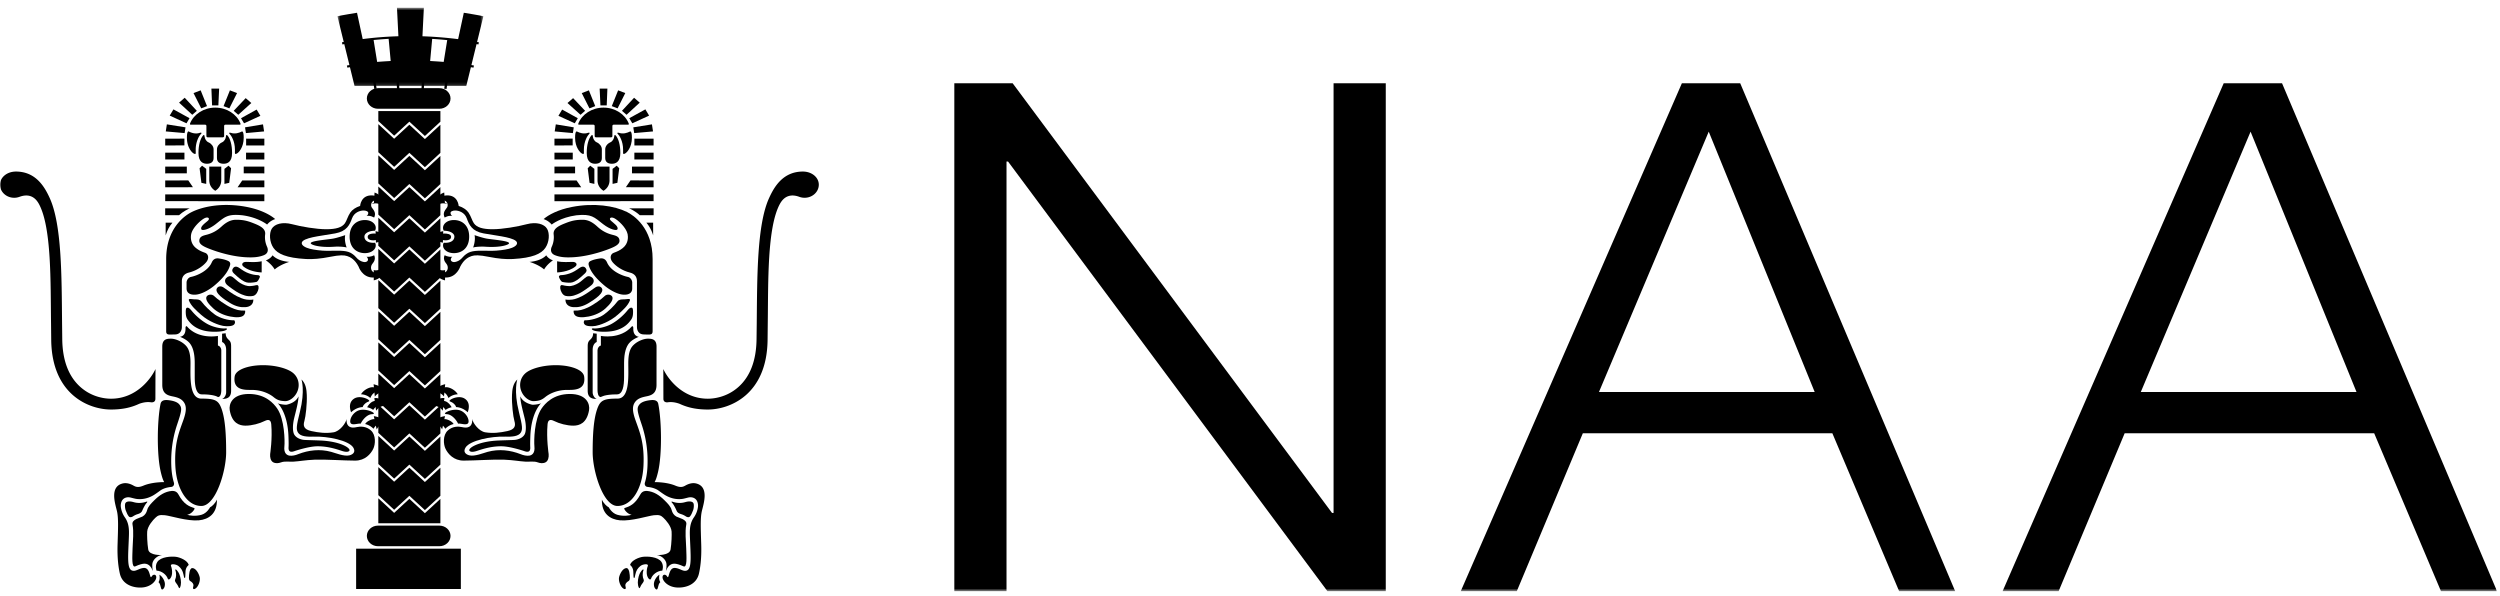 <svg width="839" height="200" xmlns="http://www.w3.org/2000/svg" xmlns:xlink="http://www.w3.org/1999/xlink"><defs><path id="a" d="M1.557 1.603h48.979v26.253H1.556z"/><path id="c" d="M0 198.398h837.997V2.598H0z"/></defs><g fill="none" fill-rule="evenodd"><g transform="translate(111.688 .996)"><mask id="b" fill="#fff"><use xlink:href="#a"/></mask><path d="M26.048 27.856h18.748l5.74-23.387c-.907-.28-6.569-1.182-6.569-1.182l-1.964 9.096c-.997-.109-2.46-.202-3.548-.278l-1.285 7.938-4.528-.28.746-8.115c-1.977-.062-1.933-.23-3.317-.244l.488-9.802h-9.026l.494 9.802c-1.387.013-1.34.182-3.325.244l.75 8.115-4.53.28-1.282-7.938c-1.091.076-2.55.17-3.55.278L8.127 3.287S2.466 4.19 1.557 4.47l5.74 23.387h18.75z" fill="#000" mask="url(#b)"/></g><path d="M147.446 176.396h-20.587c-2.068 0-3.746 1.551-3.746 3.455 0 1.912 1.678 3.46 3.746 3.46h20.587c2.072 0 3.75-1.548 3.75-3.46 0-1.904-1.678-3.455-3.75-3.455" fill="#000"/><mask id="d" fill="#fff"><use xlink:href="#c"/></mask><path fill="#000" mask="url(#d)" d="M119.517 197.668h35.145v-13.532h-35.145z"/><path d="M123.823 193.772h26.652v-5.683h-26.652v5.683zm27.05-6.418H123.03v7.156h28.244v-7.156h-.402zM137.378 115.104l-5.101 4.706-5.314-4.904v9.424c1.166 1.08 4.888 4.511 5.314 4.904.501-.46 5.101-4.702 5.101-4.702l5.213 4.808c.405-.374 3.81-3.51 5.205-4.8v-9.429l-5.205 4.806-5.213-4.813" fill="#000" mask="url(#d)"/><path d="M137.378 125.57l-5.101 4.7-5.314-4.9v9.423c1.166 1.08 4.888 4.511 5.314 4.906.501-.46 5.101-4.701 5.101-4.701s4.71 4.343 5.213 4.805c.405-.374 3.81-3.509 5.205-4.8v-9.426l-5.205 4.803-5.213-4.81M137.378 104.643l-5.101 4.701-5.314-4.903v9.425c1.166 1.081 4.888 4.512 5.314 4.907.501-.46 5.101-4.704 5.101-4.704s4.71 4.346 5.213 4.808c.405-.374 3.81-3.512 5.205-4.803v-9.423l-5.205 4.8s-4.709-4.346-5.213-4.808" fill="#000" mask="url(#d)"/><path d="M137.378 136.03c-.501.465-5.101 4.707-5.101 4.707l-5.314-4.904v9.423c1.166 1.08 4.888 4.512 5.314 4.907l5.101-4.707s4.71 4.348 5.213 4.81c.405-.37 3.81-3.511 5.205-4.8v-9.428l-5.205 4.805-5.213-4.813" fill="#000" mask="url(#d)"/><path d="M137.378 146.493c-.501.465-5.101 4.707-5.101 4.707l-5.314-4.907v9.426c1.166 1.08 4.888 4.512 5.314 4.907l5.101-4.707s4.71 4.346 5.213 4.808c.405-.371 3.81-3.51 5.205-4.797V146.5l-5.205 4.805-5.213-4.813M137.378 94.179c-.501.465-5.101 4.709-5.101 4.709l-5.314-4.91v9.427c1.166 1.08 4.888 4.509 5.314 4.906.501-.465 5.101-4.704 5.101-4.704l5.213 4.808c.405-.374 3.81-3.512 5.205-4.8V94.19l-5.205 4.797-5.213-4.807" fill="#000" mask="url(#d)"/><path d="M137.378 156.956c-.501.465-5.101 4.707-5.101 4.707l-5.314-4.904v9.423c1.166 1.08 4.888 4.512 5.314 4.904.501-.46 5.101-4.701 5.101-4.701s4.71 4.343 5.213 4.805c.405-.369 3.81-3.509 5.205-4.797v-9.426l-5.205 4.8s-4.709-4.343-5.213-4.81M137.378 41.864c-.501.465-5.101 4.704-5.101 4.704l-5.314-4.904v9.426c1.166 1.078 4.888 4.512 5.314 4.904.501-.46 5.101-4.706 5.101-4.706l5.213 4.813c.405-.372 3.81-3.515 5.205-4.803v-9.426l-5.205 4.803-5.213-4.81" fill="#000" mask="url(#d)"/><path d="M132.277 45.532l5.102-4.704 5.213 4.81c.405-.374 3.81-3.511 5.205-4.8v-3.553h-20.834v3.343c1.166 1.078 4.888 4.507 5.314 4.904M137.378 83.717c-.501.465-5.101 4.704-5.101 4.704l-5.314-4.907v9.431c1.166 1.076 4.888 4.507 5.314 4.904.501-.465 5.101-4.706 5.101-4.706s4.71 4.345 5.213 4.807c.405-.371 3.81-3.509 5.205-4.8v-9.426l-5.205 4.8-5.213-4.807M142.59 172.229s-4.708-4.346-5.212-4.813c-.501.467-5.101 4.712-5.101 4.712l-5.315-4.91v8.387h20.834v-8.179l-5.205 4.803z" fill="#000" mask="url(#d)"/><path d="M137.378 73.254c-.501.464-5.101 4.706-5.101 4.706l-5.314-4.906v9.425c1.166 1.078 4.888 4.507 5.314 4.904l5.101-4.704s4.71 4.346 5.213 4.808c.405-.369 3.81-3.511 5.205-4.8v-9.426l-5.205 4.8-5.213-4.807M137.378 52.33c-.501.46-5.101 4.704-5.101 4.704l-5.314-4.904v9.423c1.166 1.078 4.888 4.51 5.314 4.907.501-.465 5.101-4.707 5.101-4.707l5.213 4.81c.405-.373 3.81-3.511 5.205-4.802v-9.426l-5.205 4.803s-4.709-4.346-5.213-4.808" fill="#000" mask="url(#d)"/><path d="M137.378 62.792l-5.101 4.704-5.314-4.904v9.426c1.166 1.075 4.888 4.506 5.314 4.904.501-.465 5.101-4.707 5.101-4.707s4.71 4.348 5.213 4.81c.405-.371 3.81-3.511 5.205-4.8v-9.428l-5.205 4.802s-4.709-4.345-5.213-4.807M155.449 21.449c-4.348-.556-10.852-1.125-17.315-1.146v-7.465c6.172.019 12.37.515 18.831 1.491l-1.516 7.12zm-36.946-7.133c5.187-.807 11.159-1.46 18.836-1.478v7.465c-6.454.021-12.96.59-17.314 1.146l-1.522-7.133zm42.06.6l.15-.72c-7.97-1.407-15.488-2.09-22.976-2.09-9.78 0-16.826 1.003-22.977 2.09l.146.72c.92-.16 1.852-.32 2.813-.475l1.52 7.112c-1.13.15-2.092.304-2.822.433l.156.717c1.647-.298 4.44-.678 7.829-1.002l1.215 8.16.782-.098-1.208-8.132c2.32-.21 4.886-.39 7.54-.494l.507 8.837.792-.042-.504-8.823a125.61 125.61 0 014.21-.073c1.409 0 2.82.026 4.216.073l-.509 8.823.793.042.506-8.837c2.655.104 5.22.283 7.535.494l-1.208 8.132.79.099 1.21-8.161c3.395.322 6.187.704 7.829 1.002l.156-.717a68.909 68.909 0 00-2.818-.436l1.514-7.099c.932.146 1.87.302 2.813.465z" fill="#000" mask="url(#d)"/><path d="M147.446 29.586h-20.587c-2.068 0-3.746 1.55-3.746 3.46 0 1.906 1.678 3.454 3.746 3.454h20.587c2.072 0 3.75-1.548 3.75-3.454 0-1.91-1.678-3.46-3.75-3.46M125.703 64.605c1.86.707 3.044 1.72 2.709 4.592 0 0-1.174-1.345-3.255-.849-1.067.255.32-.27.32-.27l.226-3.473zM126.044 77.568c3.862.891 4.447 1.977 4.447 1.977s-.756 1.065-4.333 1.901l-.114-3.878zM125.421 90.634c1.096.28 1.948-.055 2.574-.631 0 0 1.55 3.075-2.556 4.09l-.018-3.46zM125.382 128.933c1.592.384 3.387 1.236 3.608 2.667 0 0-2.055-.15-3.198 1.489l-.41-4.156zM125.637 133.58c2.257-.125 3.371 1.169 3.644 2.582 0 0-1.816-.107-3.073 1.677l-.571-4.26zM125.445 139.657c1.91.273 3.501 1.078 3.764 2.46 0 0-1.816.052-2.798 2.005l-.966-4.465zM82.574 51.342v2.176l6.143.003v-2.278l-6.143-.005zM88.598 55.904l-6.805.005v2.27l6.922.003v-2.278zM88.598 65.23l-33.153.003v2.278l33.27.003V65.23zM81.258 60.61l-1.52 2.231 8.98.005V60.57l-7.427-.006zM61.783 51.242l-6.335.002v2.278l6.45-.003v-2.28zM55.447 56.013v2.169l7.25-.003v-2.27l-7.25-.005zM55.436 70.02v2.198l4.652-.002.031-.026c1.312-1.213 3.08-2.068 3.096-2.076l.475-.195-8.254-.005v.107zM55.597 79.005V74.72l2.275.003c-1.062 1.283-1.779 2.608-2.275 4.283M63.134 60.55l-7.686.011v2.286l9.304-.013L63.2 60.55zM75.318 61.714v-5.042l1.385-1.065.847.852-.613 4.896zM72.245 64.03c-1.293-.805-2.015-2.033-2.015-3.521v-4.6h4.028v4.6c0 1.488-.719 2.716-2.013 3.522M69.21 61.714v-5.042l-1.388-1.065-.841.852.613 4.896z" fill="#000" mask="url(#d)"/><path d="M125.925 91.54c-1.419-.224-1.743-1.78-1.107-2.788 0 0 .437-.576.582-.807.58-.92.455-1.743.15-2.302 0 0-.976.68-2.537.525 0 0 .288.156.455.707.213.683-.494 1.22-1.393 1.054-.818-.153-1.74-.556-2.724-1.745-.367-.447-1.078-1.013-1.748-1.361-1.829-.91-4.265-.647-7.904-.647-1.761 0-4.333-.327-5.676-.673-1.439-.364-2.865-1.09-2.753-1.997.114-.907 1.824-1.468 3.662-1.886 1.73-.392 5.2-.865 7.57-1.29 3.921-.71 4.882-2.952 5.638-5.048.759-2.093 2.764-2.6 3.777-2.636.815-.023 1.818.28 1.667.98-.153.698-.571.872-.571.872 1.252-.314 2.538.522 2.538.522.304-.558.545-1.444-.151-2.512-.403-.618-.587-.86-.665-.932-.501-.875-.005-2.291 1.314-2.346 1.122-.044 1.564.564 1.564.564 0-.98-.953-2.088-2.512-2.203-4.023-.306-4.244 3.52-4.244 3.52-1.506.488-2.667 1.309-3.286 2.21-.888 1.299-1.192 2.722-1.815 3.61-.977 1.39-2.95 2-6.28 2s-8.307-.851-11.484-1.693c-3.182-.836-5.831-.096-6.808 1.553-.906 1.538-.758 4.468.606 6.424 1.363 1.956 4.239 3.35 10.9 3.714 2.268.125 4.972-.114 7.949-.709 3.483-.699 4.844-.61 5.875-.283.985.317 2.559 1.065 3.821 3.53 0 0 1.159 3.641 4.792 3.68 1.21.013 2.276-.522 2.463-1.901 0 0-.572.468-1.665.293" fill="#000" mask="url(#d)"/><path d="M122.299 79.402c0-1.197 1.646-1.969 3.553-1.969.197-.363.306-.758.229-1.278-.154-1.039-1.364-2.309-3.634-2.309-2.499 0-5.11 1.582-5.11 5.561 0 3.982 2.611 5.546 5.11 5.546 2.27 0 3.524-1.263 3.634-2.304.06-.598-.032-.927-.258-1.19-1.992.17-3.524-.587-3.524-2.057M66.884 80.857c0-1.572 1.403-1.795 2.577-2.11 2.068-.552 3.558-1.508 4.847-2.688 1.254-1.153 2.836-2.303 4.878-2.303 2.046 0 3.465.207 5.735 1.1 2.197.858 4.317 1.803 4.06 3.822a7.637 7.637 0 00.623 4.085c.34.733.67 2.206-1.117 2.902-1.447.56-3.099.836-6.12.66-4.288-.255-8.893-1.543-12.373-2.93-1.59-.637-3.11-1.385-3.11-2.538M76.576 87.581c.621.283.824.795.598 1.533-.229.73-.907 3.109-5.255 6.74-1.566 1.311-4.202 2.924-6.353 3.039-2.244.12-2.953-.943-2.953-2.096v-1.974c0-.733.56-1.697 1.472-1.886 2.024-.418 5.728-1.992 6.967-4.834.379-.87 1.057-1.571 2.423-1.36 1.359.21 2.195.42 3.101.838" fill="#000" mask="url(#d)"/><path d="M81.345 72.25c-5.099-.526-5.914.604-8.958 2.97-2.39 1.865-4.504 2.24-4.78 1.782-.566-.943 1.362-2.2 2.156-2.935.798-.73.11-1.45-1.142-.823-1.245.628-3.97 3.101-4.447 5.288a.143.143 0 01-.008.042c-.005.026-.013.052-.02.078-.125.706-.383 2.994 1.636 4.597.994.787 1.818 1.15 3.075 1.61 1.002.362 1.475 1.78.34 3.143-1.138 1.359-3.244 2.842-5.8 3.468-1.54.38-2.366 1.38-2.366 2.88v15.4c0 1.117-.577 2.491-2.32 2.491-1.737 0-2.94.37-2.94-1.026V86.932c0-10.475 6.413-14.704 8.592-15.782 4.242-2.096 11.07-3.142 18.507-1.69 4.641.903 7.836 2.633 9.49 4.067 0 0-1.563.418-2.719 1.834 0 0-2.93-2.395-8.296-3.112M87.817 91.423s-3.769-.06-6.13-1.99c-.784-.639-.343-1.54.907-1.54 1.247 0 3.25.22 5.228-.213l-.005 3.743z" fill="#000" mask="url(#d)"/><path d="M87.21 92.966c-.219.613-.684 1.489-1.096 1.634 0 0-.912.239-2.177.275-.829.024-1.538-.049-2.818-.904-.868-.579-2.187-1.779-2.613-2.2-.496-.49-.795-.942-.338-1.675.436-.714 1.195-.852 2.218-.117 1.024.73 2.037 1.39 3.231 1.792 1.104.372 1.98.546 3 .577.317.01.702.304.593.618" fill="#000" mask="url(#d)"/><path d="M84.95 99.311c-2.045.42-3.72-.45-4.73-.927-.985-.47-3.45-2.242-3.982-2.738-.829-.769-.907-1.675-.343-2.306.569-.626 1.366-.86 2.042-.442.68.421 1.753 1.527 2.618 2.052 1.005.618 2.345 1.182 3.517 1.057 0 0 1.106-.072 1.784-.28.68-.21 1.023.127.912 1.07-.117.945-.795 2.304-1.818 2.514" fill="#000" mask="url(#d)"/><path d="M82.762 100.548c-1.088-.127-2.452-.748-3.234-1.133-1.35-.662-3.564-2.288-4.47-2.917-.91-.626-1.808-.452-2.229.198-1.018 1.569 2.502 3.873 4.432 5.028 1.924 1.151 3.527 1.465 5.109 1.359 1.581-.107 2.683-.961 2.654-2.559 0 0-.802.198-2.262.024" fill="#000" mask="url(#d)"/><path d="M69.425 99.415c.47-.615 1.732-.823 2.527.016.792.839 3.792 2.977 5.535 3.758 1.732.78 2.873 1.125 4.766 1.047 0 0 .229.836-.452 1.569-.683.735-2.384.839-4.54.42-2.161-.42-4.203-1.363-5.68-2.721-1.478-1.364-2.954-3.042-2.156-4.089" fill="#000" mask="url(#d)"/><path d="M63.407 100.883c-.17-.419 0-.626.795-.522.794.1.922.085 1.363.1.678.032 1.478-.002 2.042.733 1.192 1.574 2.953 3.252 4.54 4.4 1.595 1.154 4.543 1.995 6.47 1.886 0 0 .569.631 0 1.364-.563.732-2.493.732-3.743.524-1.25-.21-4.72-1.343-7.43-3.766-1.736-1.548-3.33-2.964-4.037-4.72" fill="#000" mask="url(#d)"/><path d="M62.69 103.306c.533-.202 1.005.234 1.707 1.086.581.712 2.43 2.758 5.028 4.244 2.252 1.286 5.073 1.691 6.099 1.582 1.018-.104.823.512-.426.826-1.244.312-3.959.473-6.242 0-2.272-.47-4.015-1.52-5.16-2.86-.845-.99-1.172-1.473-1.312-2.59 0 0-.226-2.08.306-2.288M92.18 90.426s-.795-1.572-2.964-3.063c0 0 1.39-.348 2.268-1.688 0 0 1.402 1.857 5.584 2.218 0 0-2.958.855-4.888 2.533M54.457 116.316c0-2.652 1.758-2.652 2.971-2.652 1.21 0 3.026.694 4.234 1.673 1.215.98 2.273 2.234 2.273 6.564s-.528 11.872 3.633 11.872c4.694 0 5.837.559 6.899 3.77 1.057 3.212 1.429 7.96 1.429 14.246 0 6.283-3.484 18.015-8.328 18.015-4.844 0-8.343-5.776-8.724-13.449-.38-7.613 1.278-11.405 2.672-15.322 1.104-3.107 1.133-4.839.07-6.205-.88-1.135-2.205-1.502-3.706-1.808-1.62-.33-3.418-.87-3.418-3.857l-.005-12.847M52.15 133.838l.03-9.997c-1.19 2.673-6.045 9.966-14.936 9.966-1.763 0-6.303-.384-10.29-3.956-3.928-3.509-5.97-8.883-6.063-15.963l-.062-5.364c-.15-15.854-.078-33.112-4.14-42.05-1.777-3.91-4.748-8.9-11.372-8.898C2.29 57.59 0 59.571 0 61.974c0 2.43 2.138 4.4 4.77 4.4.56 0 1.098-.094 1.602-.26v.002a.305.305 0 00.062-.023c.086-.029.171-.057.252-.088 2.512-.873 4.834-.413 6.395 2.478 4.273 7.922 3.857 26.327 4.05 40.075l.059 5.6c.247 18.374 12.745 23.278 20.054 23.278 3.68 0 6.689-.61 9.46-1.917 1.766-.647 3.133-.652 4.047-.501.628.057 1.4-.17 1.4-1.18M74.497 133.887c1.646 0 3.065-.392 3.065-2.766v-14.525c0-1.12 0-1.816-.759-2.512-.756-.704-1.06-1.257-1.06-2.239l-1.21.138v2.797s1.364.418 1.364 2.65v14.249c0 1.008-.717 2.055-1.4 2.208M78.75 126.37c.301-2.165 3.946-3.506 8.024-3.77 4.316-.278 8.857.698 11.127 2.233 2.273 1.538 2.873 4.32 1.85 6.634-.897 2.06-2.824 3.257-4.19 3.158-1.484-.106-2.387-.246-3.749-1.363-1.363-1.114-3.971-2.408-7.379-2.408-2.143 0-6.343.223-5.683-4.483" fill="#000" mask="url(#d)"/><path d="M95.447 149.745c.169-1.797.052-8.99-2.392-12.605-1.14-1.691-3.93-4.925-9.53-4.925-5.603 0-6.78 3.4-6.418 5.468.753 4.33 3.176 5.166 5.298 5.166 2.12 0 4.694-.696 6.359-1.538 1.662-.836 2.158-.13 2.273 1.117.423 4.753-.372 9.958-.372 9.958-.096 1.06.153 2.252.966 2.73.829.486 1.832.39 2.798.024 1.078-.408 2.787-.138 4.034-.21 2.171-.125 3.794-.512 7.226-.666 3.179-.137 9.87.317 13.503.317 3.346 0 5.224-2.236 6.058-3.909.787-1.59.94-4.644-.722-6.179-1.668-1.535-3.652-1.395-4.694-1.169-1.055.226-1.896.296-2.605-.156-.985-.63-.974-2.039-.904-2.558-.283 1.48-2.307 4.143-4.392 4.475-2.629.418-4.954.112-7.426-.415-2.603-.564-2.813-1.821-2.356-3.359.452-1.532.932-5.862.81-8.76-.067-1.676-.27-3.803-1.784-5.203 0 0 1.286 3.7-.53 10.893-1.21 4.784-1.262 5.86-.657 6.896.795 1.364 3.106 1.468 5.125 1.398 4.955-.18 11.927 1.303 13.413 3.618.88 1.374.15 2.283-1.219 2.654-1.763.48-4.888-.83-6.137-1.158-3.855-1.065-7.665-.561-11.055.748-.956.418-2.104.628-2.906.522-.748-.096-2.068-.639-1.764-3.174" fill="#000" mask="url(#d)"/><path d="M121.048 142.194c-.873-.289-3.893 1.205-3.478-1.213.252-1.452 1.662-3.115 3.408-3.403 1.748-.296 3.587.41 4.218.855.444.309.4.524-.452.576-1.602.102-3.117 1.922-3.696 3.185M123.719 134.242c-.605-.559-3.195-1.592-4.94-.421-1.75 1.177-1.437 3.229-.956 4.548 0 0 1.62-1.686 3.925-1.753 0 0-.04-.426.797-1.185.89-.81 1.81-.602 1.174-1.19M128.07 135.523c0-.51-1.284-1.437-2.905-.8-.673.267-1.478 1.07-1.948 1.958 0 0 1.161.187 2.024.896 0 0 .992-1.626 2.828-2.054M121.158 132.32c.943-1.572 2.863-2.375 3.808-2.375.94 0 1.889.382 2.699 1.021 0 0-.971.023-2.296 1.02-.678.51-1.101 1.609-1.101 1.609s-.946-1.149-3.11-1.276M122.556 142.316c.408-.86 2.083-1.65 2.899-1.652 1.14 0 1.797.241 2.608.914 0 0-1.837.727-2.707 2.32 0 0-1.088-1.216-2.8-1.582M58.335 161.88c-.408-1.348-.761-3.192-.85-5.678-.15-4.192.302-8.8 1.97-13.753 1.548-4.61 1.727-5.561.67-6.782-.689-.785-2.047-1.21-3.712-1.382-1.335-.143-2.31.138-2.538 1.254-1.132 5.587-1.322 16.92.073 22.826.353 1.491.686 2.61 1.153 3.426-2.88.024-5.322.497-6.94 1.177-1.69.71-2.496.496-3.382-.013-.89-.512-2.223-1.023-3.553-.72-4.543 1.053-2.55 6.863-1.995 9.219.553 2.353.403 5.693.226 11.241-.153 4.81.343 7.928.759 9.78.903 4.018 4.981 4.932 7.67 4.67 2.85-.283 4.436-2.148 4.55-3.276.11-1.13-.984-1.327-1.548-.387-.704 1.17-.36-3.002-2.605-2.88-1.662.09-2.813 1.405-4.09.818-1.65-.764-1.164-5.171-.938-11.317.088-2.288.08-4.452-1.361-6.493a7.879 7.879 0 01-1.338-3.455c-.122-.914.132-1.883.584-2.429.572-.683 1.554-1.03 2.748-.732 1.426.353 1.928.556 3.367.504 1.532-.05 3.088-.587 4.355-1.361 1.117-.68 2.216-1.566 2.567-1.761 1.215-.67 2.306-.842 3.252-.961.906-.07 1.132-.94.906-1.535" fill="#000" mask="url(#d)"/><path d="M45.45 190.05c1.186-.56 2.42-.911 3.106-.888 1.473.055 2.21 1.153 2.78 2.512 0 0-.513-1.834-.058-3.089.241-.67 1.301-2.085 3.065-2.324 0 0-4.26.252-4.6-1.855-.346-2.104-.416-4.966-.346-6.013.128-1.83 1.943-3.88 2.74-4.62.798-.738 1.276-1.073 3.216-.863 1.94.208 7.533 2.06 11.39 1.707 3.288-.307 6.16-2.216 6.052-6.948-.489 1.155-1.621 2.272-2.304 2.587 0 0-.969 1.916-2.8 2.48-2.044.626-4.26.278-4.883 0 1.418-.104 2.854-2.067 2.4-2.22-1.665-.557-3.51-1.185-5.364-4.647-.65-1.21-1.904-1.143-2.205-1.112-2.234.21-4.057 1.348-5.852 3.135-1.018 1.01-2.086 2.054-2.395 3.265-.254.99-.763 1.735-1.597 2.205-.761.434-3.634.927-3.33 2.6.499 2.761.104 5.286.026 8.101-.075 2.795-.4 6.632.958 5.987" fill="#000" mask="url(#d)"/><path d="M52.791 188.602c1.164-1.79 4.79-1.932 6.302-1.725 1.27.17 3.8 1.154 4.254 2.722 0 0-.932.606-1.078 1.99-.117 1.15 0 2.286-.223 2.34-.262.06-.25.008-.457-1.046-.275-1.416-.81-2.185-1.694-2.915-.833-.693-2.857-.89-2.52-.054.341.839.437 1.797.354 2.672-.132 1.37-1.16 2.507-1.475 1.517-.325-1.028-1.798-2.498-3.728-2.602 0 0-.605-1.55.265-2.899M64.54 190.646c-.97 0-1.135 2.307-1.135 3.247 0 .946.34 1.05.681 1.26.343.205 1.02.836.795 1.569-.226.735-.115 1.363.795.735.909-.631 1.59-2.514 1.363-3.665-.226-1.153-1.25-3.146-2.498-3.146" fill="#000" mask="url(#d)"/><path d="M58.807 191.278c.111-.639 1.062.65 1.36 1.359.43 1.018.72 2.704.492 3.753-.226 1.047-.491 1.382-.831.436-.338-.943-1.429-1.597-1.021-2.408.343-.683.454-2.041 0-3.14M53.491 192.86c1.195.764 1.889 2.286 1.852 3.232-.028.73-.148 1.13-.568 1.577-.33.35-.61.322-.795-.528-.11-.522-.338-1.467-.792-1.782 0 0 .644-.714.303-2.498M73.365 29.73h-2.418l.226 5.644h2.112l.257-5.645zM77.096 30.472l-2.07 5.143 1.948.746 2.58-5.122-2.398-.917zM82.336 33.054l-3.907 4.135 1.535 1.332 4.38-3.953-1.894-1.637zM85.982 36.854l-5.096 2.821 1.013 1.704 5.485-2.512-1.252-2.098zM88.09 41.763l-5.855.971.299 1.93 6.096-.559-.366-2.371zM82.6 46.63v2.177l6.115.002v-2.278l-6.114-.007zM67.18 30.384l-2.234.854 2.58 5.122 1.948-.745-2.133-5.294zM61.86 32.916l-1.763 1.53 4.426 4.076 1.533-1.33-4.065-4.385zM58.12 36.84l-1.167 1.956 5.637 2.582 1.013-1.706-5.398-2.972zM55.974 41.898l-.338 2.208 6.32.556.298-1.927-6.255-1zM61.775 46.524l-6.328.007v2.278l6.442-.002v-2.283zM76.363 45.502c-.29-.336-.47-.304-.52.239-.072.82-.555 1.69-1.329 2.03-.984.432-1.701 1.367-1.701 2.323v2.95c0 1.434 1.036 1.912 2.218 1.912 1.184 0 2.852-.478 2.852-3.615 0-2.733-.631-4.816-1.52-5.84M81.042 44.189c-.777.392-2.19.88-3.564.392-.488-.177-.81.016-.368.423.441.41 1.735 2.33 1.735 5.206 0 .628-.026 1.005-.003 1.194.036.424.35.255.618.135.608-.267 2.33-2.046 2.33-5.322 0-2.732-.748-2.028-.748-2.028M68.127 45.502c.289-.336.468-.304.517.239.073.82.553 1.69 1.33 2.03.987.432 1.704 1.367 1.704 2.323v2.95c0 1.434-1.036 1.912-2.22 1.912-1.185 0-2.853-.478-2.853-3.615 0-2.733.634-4.816 1.522-5.84" fill="#000" mask="url(#d)"/><path d="M72.245 46.08h-2.568c-.221 0-.406-.203-.406-.374v-3.48c0-.172-.187-.383-.41-.383h-4.917c-.187 0-.223-.233-.174-.366 1.24-3.16 4.613-5.36 8.475-5.36 3.863 0 7.24 2.2 8.47 5.36.053.133.016.366-.168.366h-4.922c-.224 0-.406.21-.406.382v3.48c0 .172-.187.375-.405.375h-2.569z" fill="#000" mask="url(#d)"/><path d="M63.477 44.189c.779.392 2.192.88 3.56.392.494-.177.816.016.372.423-.444.41-1.732 2.33-1.732 5.206 0 .628.02 1.005.002 1.194-.041.424-.353.255-.62.135-.608-.267-2.333-2.046-2.333-5.322 0-2.732.75-2.028.75-2.028M129.25 79.501a11.267 11.267 0 01-3.517 1.125c-.371.046-2.33.169-2.33-1.125 0-1.026 1.51-1.132 2.33-1.132.371 0 1.922.29 3.517 1.132M65.35 121.836v4.696c0 2.927.426 5.818 2.366 5.818 4.288 0 5.418.899 5.418.899.972 0 1.133-1.494 1.133-2.39v-13.275c0-.746-.489-1.34-.81-1.489l-.323-.15v-3.208s-6.49 1.301-10.382-3.185c-.2-.228-.496 0-.496.468 0 .462.195 2.686-1.862 3.016 0 0 2.11.74 3.265 2.13.917 1.103 1.69 3.044 1.69 6.67" fill="#000" mask="url(#d)"/><path d="M69.484 117.085c0 .078.073.148.159.148h2.034c.08 0 .153-.07.153-.148v-1.956c0-.08-.073-.143-.153-.143h-2.034c-.086 0-.159.062-.159.143v1.956zM69.484 121.59c0 .08.073.142.159.142h2.034c.08 0 .153-.062.153-.142v-1.956c0-.078-.073-.143-.153-.143h-2.034c-.086 0-.159.065-.159.143v1.956zM69.484 125.881c0 .078.073.146.159.146h2.034c.08 0 .153-.068.153-.146v-1.956c0-.075-.073-.14-.153-.14h-2.034c-.086 0-.159.065-.159.14v1.956zM69.484 130.495c0 .076.073.14.159.14h2.034c.08 0 .153-.064.153-.14v-1.958c0-.078-.073-.146-.153-.146h-2.034c-.086 0-.159.068-.159.146v1.958zM49.006 168.404a6.875 6.875 0 01-4.2.104c-1.38-.398-2.312-.229-2.668.267-.34.465-.197 1.907.083 2.561.372.85.457 1.257.995 1.959.283.358.829.358 1.346.033.698-.446 1.127-.628 1.636-.787.512-.158 1.22-.418 1.506-1.098.284-.684.99-2.12 1.445-2.595.454-.47.335-.605-.143-.444M100.178 133.017c-.608 1.397-2.006 2.34-3.94 2.794-.427.102-2.536-.153-3.063-.503 0 0 3.387 2.966 3.639 11.34.039 1.267.078 2.08.034 3.27-.021.49-.226 2.234 1.815 1.535 2.042-.696 5.452-1.636 7.722-1.675 4.107-.068 7.668 1.366 8.702 1.66 1.306.366 1.857.16 2.124-.125.717-.772-2.69-3.156-9.615-3.473-2.346-.106-4.733-.138-5.564-.21-.831-.068-2.454-.484-3.239-1.728-.62-.994-.62-3.194-.111-5.39.402-1.73 1.477-5.47 1.496-7.495M149.087 64.605c-1.86.707-3.044 1.72-2.71 4.592 0 0 1.175-1.345 3.255-.849 1.07.255-.317-.27-.317-.27l-.228-3.473zM148.747 77.568c-3.862.891-4.45 1.977-4.45 1.977s.757 1.065 4.336 1.901l.114-3.878zM149.37 90.634c-1.095.28-1.95-.055-2.573-.631 0 0-1.553 3.075 2.556 4.09l.018-3.46zM149.406 128.933c-1.592.384-3.387 1.236-3.605 2.667 0 0 2.052-.15 3.198 1.489l.407-4.156zM149.151 133.58c-2.254-.125-3.371 1.169-3.644 2.582 0 0 1.818-.107 3.073 1.677l.571-4.26zM149.344 139.657c-1.909.273-3.498 1.078-3.76 2.46 0 0 1.812.052 2.794 2.005l.966-4.465zM192.217 51.239l-6.143.005v2.278l6.143-.003zM186.075 55.904v2.278l6.924-.003v-2.27l-6.808-.005zM186.075 65.23v2.284l33.27-.003v-2.278l-33.154-.002zM193.5 60.563l-7.426.006v2.277l8.98-.005-1.523-2.23zM212.892 51.239v2.28l6.452.003v-2.278l-6.338-.002zM219.345 55.904l-7.25.005v2.27l7.25.003zM219.355 69.914l-8.257.005.478.195c.015.008 1.784.863 3.093 2.076l.034.026 4.652.002v-2.304zM219.194 79.005V74.72l-2.276.003c1.06 1.283 1.777 2.608 2.276 4.283M211.59 60.55l-1.553 2.284 9.307.013V60.56l-7.688-.01zM199.471 61.714v-5.042l-1.384-1.065-.85.852.619 4.896zM202.542 64.03c1.296-.805 2.018-2.033 2.018-3.521v-4.6h-4.031v4.6c0 1.488.724 2.716 2.013 3.522M205.58 61.714v-5.042l1.385-1.065.844.852-.613 4.896z" fill="#000" mask="url(#d)"/><path d="M148.866 91.54c1.418-.224 1.74-1.78 1.107-2.788 0 0-.44-.576-.582-.807-.585-.92-.455-1.743-.15-2.302 0 0 .973.68 2.534.525 0 0-.285.156-.454.707-.21.683.493 1.22 1.392 1.054.82-.153 1.743-.556 2.725-1.745.368-.447 1.08-1.013 1.75-1.361 1.829-.91 4.265-.647 7.904-.647 1.759 0 4.33-.327 5.673-.673 1.441-.364 2.867-1.09 2.753-1.997-.112-.907-1.82-1.468-3.662-1.886-1.73-.392-5.2-.865-7.566-1.29-3.922-.71-4.884-2.952-5.64-5.048-.758-2.093-2.766-2.6-3.779-2.636-.813-.023-1.818.28-1.665.98.154.698.57.872.57.872-1.253-.314-2.536.522-2.536.522-.304-.558-.545-1.444.15-2.512.4-.618.588-.86.663-.932.504-.875.005-2.291-1.314-2.346-1.122-.044-1.561.564-1.561.564 0-.98.953-2.088 2.512-2.203 4.02-.306 4.241 3.52 4.241 3.52 1.507.488 2.668 1.309 3.286 2.21.888 1.299 1.192 2.722 1.815 3.61.974 1.39 2.951 2 6.281 2 3.332 0 8.304-.851 11.483-1.693 3.182-.836 5.831-.096 6.805 1.553.912 1.538.761 4.468-.602 6.424-1.364 1.956-4.24 3.35-10.899 3.714-2.268.125-4.971-.114-7.948-.709-3.483-.699-4.847-.61-5.875-.283-.985.317-2.559 1.065-3.821 3.53 0 0-1.161 3.641-4.795 3.68-1.21.013-2.275-.522-2.46-1.901 0 0 .57.468 1.665.293" fill="#000" mask="url(#d)"/><path d="M152.492 79.402c0-1.197-1.647-1.969-3.556-1.969a1.932 1.932 0 01-.226-1.278c.154-1.039 1.361-2.309 3.634-2.309 2.496 0 5.107 1.582 5.107 5.561 0 3.982-2.61 5.546-5.107 5.546-2.273 0-3.525-1.263-3.634-2.304-.062-.598.029-.927.255-1.19 1.992.17 3.527-.587 3.527-2.057M207.905 80.857c0-1.572-1.4-1.795-2.576-2.11-2.07-.552-3.559-1.508-4.847-2.688-1.255-1.153-2.837-2.303-4.88-2.303-2.047 0-3.463.207-5.736 1.1-2.197.858-4.314 1.803-4.057 3.822a7.637 7.637 0 01-.623 4.085c-.34.733-.67 2.206 1.117 2.902 1.446.56 3.098.836 6.12.66 4.287-.255 8.895-1.543 12.373-2.93 1.59-.637 3.11-1.385 3.11-2.538M198.214 87.581c-.62.283-.823.795-.6 1.533.229.73.907 3.109 5.255 6.74 1.569 1.311 4.205 2.924 6.356 3.039 2.241.12 2.95-.943 2.95-2.096v-1.974c0-.733-.56-1.697-1.472-1.886-2.021-.418-5.728-1.992-6.967-4.834-.376-.87-1.054-1.571-2.42-1.36-1.359.21-2.195.42-3.102.838" fill="#000" mask="url(#d)"/><path d="M193.443 72.25c5.101-.526 5.92.604 8.959 2.97 2.392 1.865 4.503 2.24 4.781 1.782.567-.943-1.36-2.2-2.155-2.935-.798-.73-.11-1.45 1.142-.823 1.242.628 3.97 3.101 4.447 5.288 0 .013.003.024.008.042l.018.078c.125.706.382 2.994-1.636 4.597-.992.787-1.816 1.15-3.073 1.61-1.003.362-1.478 1.78-.34 3.143 1.137 1.359 3.244 2.842 5.797 3.468 1.543.38 2.369 1.38 2.369 2.88v15.4c0 1.117.577 2.491 2.317 2.491 1.74 0 2.943.37 2.943-1.026V86.932c0-10.475-6.413-14.704-8.592-15.782-4.242-2.096-11.07-3.142-18.51-1.69-4.639.903-7.833 2.633-9.488 4.067 0 0 1.561.418 2.717 1.834 0 0 2.93-2.395 8.296-3.112M186.972 91.423s3.77-.06 6.13-1.99c.785-.639.34-1.54-.906-1.54-1.247 0-3.25.22-5.229-.213l.005 3.743z" fill="#000" mask="url(#d)"/><path d="M187.581 92.966c.218.613.683 1.489 1.096 1.634 0 0 .912.239 2.177.275.829.024 1.538-.049 2.818-.904.868-.579 2.185-1.779 2.61-2.2.497-.49.795-.942.343-1.675-.439-.714-1.197-.852-2.22-.117-1.024.73-2.04 1.39-3.231 1.792-1.102.372-1.977.546-3.003.577-.312.01-.699.304-.59.618" fill="#000" mask="url(#d)"/><path d="M189.84 99.311c2.044.42 3.72-.45 4.732-.927.982-.47 3.447-2.242 3.98-2.738.826-.769.906-1.675.343-2.306-.57-.626-1.364-.86-2.042-.442-.683.421-1.753 1.527-2.618 2.052-1.005.618-2.346 1.182-3.517 1.057 0 0-1.107-.072-1.784-.28-.681-.21-1.024.127-.912 1.07.117.945.797 2.304 1.818 2.514" fill="#000" mask="url(#d)"/><path d="M192.028 100.548c1.088-.127 2.452-.748 3.234-1.133 1.35-.662 3.563-2.288 4.472-2.917.91-.626 1.805-.452 2.226.198 1.021 1.569-2.501 3.873-4.428 5.028-1.93 1.151-3.53 1.465-5.11 1.359-1.584-.107-2.685-.961-2.66-2.559 0 0 .806.198 2.266.024" fill="#000" mask="url(#d)"/><path d="M205.365 99.415c-.47-.615-1.733-.823-2.528.016-.792.839-3.792 2.977-5.535 3.758-1.732.78-2.875 1.125-4.766 1.047 0 0-.228.836.452 1.569.683.735 2.387.839 4.543.42 2.158-.42 4.2-1.363 5.678-2.721 1.475-1.364 2.95-3.042 2.156-4.089" fill="#000" mask="url(#d)"/><path d="M211.38 100.883c.174-.419 0-.626-.792-.522-.795.1-.922.085-1.364.1-.678.032-1.478-.002-2.041.733-1.193 1.574-2.954 3.252-4.54 4.4-1.595 1.154-4.544 1.995-6.473 1.886 0 0-.57.631 0 1.364.566.732 2.496.732 3.748.524 1.246-.21 4.717-1.343 7.426-3.766 1.737-1.548 3.33-2.964 4.036-4.72" fill="#000" mask="url(#d)"/><path d="M212.1 103.306c-.532-.202-1.005.234-1.706 1.086-.582.712-2.431 2.758-5.029 4.244-2.249 1.286-5.075 1.691-6.098 1.582-1.018-.104-.824.512.423.826 1.247.312 3.961.473 6.244 0 2.273-.47 4.016-1.52 5.161-2.86.844-.99 1.172-1.473 1.312-2.59 0 0 .223-2.08-.306-2.288M182.61 90.426s.794-1.572 2.963-3.063c0 0-1.387-.348-2.265-1.688 0 0-1.405 1.857-5.584 2.218 0 0 2.956.855 4.886 2.533M220.334 116.316c0-2.652-1.758-2.652-2.971-2.652-1.21 0-3.026.694-4.237 1.673-1.213.98-2.272 2.234-2.272 6.564s.527 11.872-3.634 11.872c-4.691 0-5.837.559-6.896 3.77-1.058 3.212-1.429 7.96-1.429 14.246 0 6.283 3.48 18.015 8.325 18.015 4.846 0 8.345-5.776 8.727-13.449.377-7.613-1.28-11.405-2.673-15.322-1.104-3.107-1.135-4.839-.07-6.205.878-1.135 2.205-1.502 3.707-1.808 1.618-.33 3.415-.87 3.415-3.857 0-2.512.008-12.847.008-12.847M222.637 133.838l-.026-9.997c1.187 2.673 6.042 9.966 14.935 9.966 1.764 0 6.302-.384 10.291-3.956 3.927-3.509 5.966-8.883 6.06-15.963l.065-5.364c.15-15.854.075-33.112 4.14-42.05 1.774-3.91 4.746-8.9 11.369-8.898 3.028.013 5.32 1.995 5.32 4.398 0 2.43-2.138 4.4-4.77 4.4a5.12 5.12 0 01-1.605-.26v.002c-.02-.005-.039-.013-.065-.023-.083-.029-.168-.057-.244-.088-2.514-.873-4.836-.413-6.4 2.478-4.272 7.922-3.857 26.327-4.046 40.075l-.06 5.6c-.25 18.374-12.748 23.278-20.055 23.278-3.683 0-6.69-.61-9.462-1.917-1.766-.647-3.13-.652-4.047-.501-.628.057-1.4-.17-1.4-1.18M200.293 133.887c-1.644 0-3.062-.392-3.062-2.766v-14.525c0-1.12 0-1.816.755-2.512.756-.704 1.06-1.257 1.06-2.239l1.21.138v2.797s-1.36.418-1.36 2.65v14.249c0 1.008.714 2.055 1.397 2.208M196.04 126.37c-.3-2.165-3.948-3.506-8.025-3.77-4.315-.278-8.855.698-11.125 2.233-2.273 1.538-2.875 4.32-1.852 6.634.899 2.06 2.826 3.257 4.192 3.158 1.48-.106 2.385-.246 3.746-1.363 1.363-1.114 3.974-2.408 7.381-2.408 2.14 0 6.338.223 5.684-4.483" fill="#000" mask="url(#d)"/><path d="M179.344 149.745c-.172-1.797-.055-8.99 2.39-12.605 1.14-1.691 3.932-4.925 9.53-4.925 5.605 0 6.779 3.4 6.418 5.468-.754 4.33-3.177 5.166-5.297 5.166-2.122 0-4.696-.696-6.36-1.538-1.663-.836-2.156-.13-2.27 1.117-.427 4.753.37 9.958.37 9.958.097 1.06-.153 2.252-.966 2.73-.828.486-1.833.39-2.8.024-1.077-.408-2.784-.138-4.03-.21-2.172-.125-3.798-.512-7.23-.666-3.178-.137-9.867.317-13.503.317-3.343 0-5.22-2.236-6.055-3.909-.792-1.59-.943-4.644.72-6.179 1.667-1.535 3.654-1.395 4.696-1.169 1.052.226 1.893.296 2.602-.156.985-.63.975-2.039.907-2.558.283 1.48 2.306 4.143 4.39 4.475 2.63.418 4.955.112 7.428-.415 2.6-.564 2.81-1.821 2.356-3.359-.455-1.532-.935-5.862-.813-8.76.068-1.676.273-3.803 1.784-5.203 0 0-1.285 3.7.533 10.893 1.208 4.784 1.26 5.86.657 6.896-.797 1.364-3.11 1.468-5.125 1.398-4.958-.18-11.93 1.303-13.415 3.618-.88 1.374-.148 2.283 1.218 2.654 1.766.48 4.888-.83 6.138-1.158 3.857-1.065 7.665-.561 11.054.748.956.418 2.104.628 2.907.522.748-.096 2.067-.639 1.766-3.174" fill="#000" mask="url(#d)"/><path d="M153.739 142.194c.875-.289 3.896 1.205 3.48-1.213-.251-1.452-1.662-3.115-3.407-3.403-1.751-.296-3.587.41-4.218.855-.445.309-.4.524.451.576 1.603.102 3.117 1.922 3.694 3.185M151.072 134.242c.605-.559 3.192-1.592 4.94-.421 1.748 1.177 1.434 3.229.953 4.548 0 0-1.615-1.686-3.924-1.753 0 0 .041-.426-.795-1.185-.891-.81-1.81-.602-1.174-1.19M146.718 135.523c0-.51 1.285-1.437 2.906-.8.673.267 1.475 1.07 1.948 1.958 0 0-1.16.187-2.026.896 0 0-.992-1.626-2.828-2.054M153.63 132.32c-.94-1.572-2.86-2.375-3.805-2.375-.943 0-1.889.382-2.702 1.021 0 0 .972.023 2.3 1.02.672.51 1.098 1.609 1.098 1.609s.95-1.149 3.109-1.276M152.232 142.316c-.408-.86-2.08-1.65-2.898-1.652-1.138 0-1.795.241-2.608.914 0 0 1.836.727 2.706 2.32 0 0 1.089-1.216 2.8-1.582M217.363 163.414c.945.12 2.036.291 3.249.961.35.195 1.45 1.08 2.566 1.761 1.27.777 2.826 1.312 4.359 1.361 1.439.052 1.94-.148 3.368-.503 1.19-.297 2.174.046 2.743.732.455.545.71 1.514.587 2.429a7.847 7.847 0 01-1.34 3.454c-1.439 2.042-1.447 4.205-1.361 6.494.226 6.145.712 10.553-.935 11.316-1.278.587-2.431-.727-4.09-.818-2.245-.122-1.902 4.05-2.609 2.88-.563-.94-1.654-.742-1.545.39.114 1.125 1.701 2.99 4.548 3.273 2.688.262 6.769-.652 7.673-4.67.413-1.85.909-4.969.755-9.78-.174-5.547-.327-8.888.229-11.24.556-2.357 2.545-8.167-1.995-9.219-1.332-.304-2.665.208-3.553.72-.886.511-1.691.724-3.382.013-1.618-.681-4.062-1.154-6.943-1.177.47-.813.8-1.935 1.156-3.423 1.395-5.91 1.205-17.242.07-22.826-.226-1.12-1.202-1.4-2.537-1.258-1.665.174-3.024.6-3.71 1.382-1.057 1.221-.877 2.172.668 6.782 1.67 4.953 2.12 9.561 1.969 13.756-.086 2.486-.44 4.33-.847 5.675-.228.595 0 1.468.907 1.535" fill="#000" mask="url(#d)"/><path d="M229.341 190.05c-1.187-.56-2.423-.911-3.106-.888-1.473.055-2.213 1.153-2.782 2.512 0 0 .512-1.834.057-3.089-.241-.67-1.299-2.085-3.065-2.324 0 0 4.26.252 4.6-1.855.346-2.104.418-4.966.346-6.013-.125-1.83-1.943-3.88-2.738-4.62-.8-.738-1.278-1.073-3.216-.863-1.94.208-7.532 2.06-11.392 1.707-3.288-.307-6.16-2.216-6.05-6.948.487 1.155 1.619 2.272 2.305 2.587 0 0 .966 1.916 2.797 2.48 2.044.626 4.262.278 4.886 0-1.42-.104-2.857-2.067-2.403-2.22 1.665-.557 3.51-1.185 5.364-4.647.652-1.21 1.904-1.143 2.208-1.112 2.233.21 4.057 1.348 5.849 3.135 1.018 1.01 2.088 2.054 2.397 3.265.252.99.761 1.735 1.595 2.205.764.434 3.634.927 3.33 2.6-.499 2.761-.101 5.286-.026 8.101.078 2.795.403 6.632-.956 5.987" fill="#000" mask="url(#d)"/><path d="M221.997 188.602c-1.161-1.79-4.787-1.932-6.299-1.725-1.27.17-3.802 1.154-4.254 2.722 0 0 .932.606 1.078 1.99.116 1.15 0 2.286.223 2.34.262.06.25.008.457-1.046.273-1.416.81-2.185 1.694-2.915.833-.693 2.854-.89 2.52-.054-.344.839-.44 1.797-.354 2.672.132 1.37 1.163 2.507 1.475 1.517.325-1.028 1.798-2.498 3.727-2.602 0 0 .606-1.55-.267-2.899M210.251 190.646c.97 0 1.13 2.307 1.13 3.247 0 .946-.337 1.05-.678 1.26-.342.205-1.02.836-.794 1.569.226.735.114 1.363-.795.735-.907-.631-1.592-2.514-1.364-3.665.226-1.153 1.252-3.146 2.501-3.146" fill="#000" mask="url(#d)"/><path d="M215.983 191.278c-.112-.639-1.065.65-1.361 1.359-.432 1.018-.72 2.704-.491 3.753.226 1.047.49 1.382.83.436.338-.943 1.43-1.597 1.022-2.408-.343-.683-.455-2.041 0-3.14M221.3 192.86c-1.197.764-1.89 2.286-1.854 3.232.029.73.15 1.13.569 1.577.33.35.61.322.792-.528.112-.522.34-1.467.795-1.782 0 0-.644-.714-.301-2.498M201.245 29.73l.26 5.644h2.112l.226-5.645zM197.635 30.322l-2.4.916 2.579 5.123 1.95-.746-2.072-5.143zM192.337 32.932l-1.89 1.636 4.378 3.953 1.536-1.332zM188.657 36.768l-1.25 2.099 5.483 2.511 1.016-1.703-5.099-2.821zM186.526 41.735l-.366 2.371 6.096.559.296-1.93-5.852-.972zM192.189 46.524l-6.114.007v2.278l6.114-.002zM207.446 30.322l-2.13 5.293 1.95.746 2.577-5.123-2.233-.854zM212.8 32.807l-4.068 4.385 1.537 1.33 4.424-4.076-1.764-1.53zM216.586 36.701l-5.4 2.971 1.016 1.707 5.636-2.582zM218.79 41.735l-6.254 1 .299 1.927 6.32-.556-.341-2.208zM212.9 46.524v2.283l6.445.002v-2.278l-6.33-.007zM198.427 45.502c.291-.336.47-.304.52.239.07.82.553 1.69 1.33 2.03.984.432 1.7 1.367 1.7 2.323v2.95c0 1.434-1.035 1.912-2.217 1.912-1.187 0-2.855-.478-2.855-3.615 0-2.733.634-4.816 1.522-5.84M193.748 44.189c.776.392 2.192.88 3.56.392.494-.177.814.016.372.423-.444.41-1.732 2.33-1.732 5.206 0 .628.023 1.005.002 1.194-.041.424-.353.255-.618.135-.608-.267-2.333-2.046-2.333-5.322 0-2.732.749-2.028.749-2.028M206.663 45.502c-.29-.336-.467-.304-.517.239-.072.82-.555 1.69-1.332 2.03-.987.432-1.701 1.367-1.701 2.323v2.95c0 1.434 1.036 1.912 2.218 1.912 1.187 0 2.852-.478 2.852-3.615 0-2.733-.631-4.816-1.52-5.84" fill="#000" mask="url(#d)"/><path d="M202.542 46.08h2.571c.22 0 .403-.203.403-.374v-3.48c0-.172.19-.383.413-.383h4.92c.183 0 .22-.233.17-.366-1.241-3.16-4.613-5.36-8.477-5.36-3.86 0-7.237 2.2-8.468 5.36-.052.133-.013.366.171.366h4.917c.226 0 .41.21.41.382v3.48c0 .172.185.375.403.375h2.567z" fill="#000" mask="url(#d)"/><path d="M211.313 44.189c-.78.392-2.192.88-3.561.392-.494-.177-.816.016-.371.423.444.41 1.732 2.33 1.732 5.206 0 .628-.02 1.005-.003 1.194.045.424.354.255.621.135.608-.267 2.333-2.046 2.333-5.322 0-2.732-.751-2.028-.751-2.028M145.54 79.501c1.558.818 3.15 1.08 3.519 1.125.369.046 2.327.169 2.327-1.125 0-1.026-1.506-1.132-2.327-1.132-.374 0-1.922.29-3.52 1.132M209.441 121.836v4.696c0 2.927-.426 5.818-2.366 5.818-4.289 0-5.418.899-5.418.899-.972 0-1.133-1.494-1.133-2.39v-13.275c0-.746.486-1.34.81-1.489l.323-.15v-3.208s6.49 1.301 10.379-3.185c.202-.228.501 0 .501.468 0 .462-.197 2.686 1.86 3.016 0 0-2.112.74-3.265 2.13-.917 1.103-1.691 3.044-1.691 6.67" fill="#000" mask="url(#d)"/><path d="M205.305 117.085c0 .078-.073.148-.156.148h-2.036a.154.154 0 01-.153-.148v-1.956c0-.08.07-.143.153-.143h2.036c.083 0 .156.062.156.143v1.956zM205.305 121.59c0 .08-.073.142-.156.142h-2.036c-.083 0-.153-.062-.153-.142v-1.956c0-.078.07-.143.153-.143h2.036c.083 0 .156.065.156.143v1.956zM205.305 125.881c0 .078-.073.146-.156.146h-2.036c-.083 0-.153-.068-.153-.146v-1.956c0-.075.07-.14.153-.14h2.036c.083 0 .156.065.156.14v1.956zM205.305 130.495c0 .076-.073.14-.156.14h-2.036c-.083 0-.153-.064-.153-.14v-1.958c0-.078.07-.146.153-.146h2.036c.083 0 .156.068.156.146v1.958zM225.784 168.404a6.875 6.875 0 004.2.104c1.382-.398 2.312-.229 2.667.267.34.465.198 1.907-.083 2.561-.371.85-.457 1.257-.997 1.959-.28.358-.826.358-1.343.033-.699-.446-1.127-.628-1.639-.787-.506-.158-1.215-.418-1.501-1.098-.283-.684-.992-2.12-1.447-2.595-.452-.47-.332-.605.143-.444M174.612 133.017c.608 1.397 2.005 2.34 3.938 2.794.426.102 2.537-.153 3.065-.503 0 0-3.387 2.966-3.64 11.34-.038 1.267-.075 2.08-.033 3.27.023.49.226 2.234-1.816 1.535-2.041-.696-5.452-1.636-7.722-1.675-4.104-.068-7.665 1.366-8.704 1.66-1.306.366-1.854.16-2.12-.125-.719-.772 2.69-3.156 9.614-3.473 2.348-.106 4.73-.138 5.56-.21.837-.068 2.46-.484 3.242-1.728.621-.994.621-3.194.112-5.39-.4-1.73-1.478-5.47-1.496-7.495M104.284 81.623c0 .543 2.943 1.53 7.946 1.176 1.267-.09 3.327 0 4.114.27 0 0-.883-2.17-.491-4.16 0 0-2.571.916-4.117 1.176-2.16.364-7.452.725-7.452 1.538M170.84 81.623c0 .543-2.945 1.53-7.94 1.176-1.276-.09-3.335 0-4.12.27 0 0 .883-2.17.489-4.16 0 0 2.574.916 4.122 1.176 2.158.364 7.449.725 7.449 1.538M755.294 44.181l35.553 87.374H718.45l36.844-87.374zm-83.218 154.218h18.805l22.158-53h83.735l22.416 53h18.808L765.855 27.947h-19.58l-74.2 170.452zM573.452 44.181l35.556 87.374h-72.397l36.841-87.374zm-83.22 154.218h18.807l22.161-53h83.735l22.413 53h18.806L584.016 27.947h-19.58L490.232 198.4zm-169.962 0h17.517V54.207h.515l107.181 144.192h19.582V27.947h-17.52v144.19h-.519L339.85 27.947h-19.58V198.4z" fill="#000" mask="url(#d)"/></g></svg>